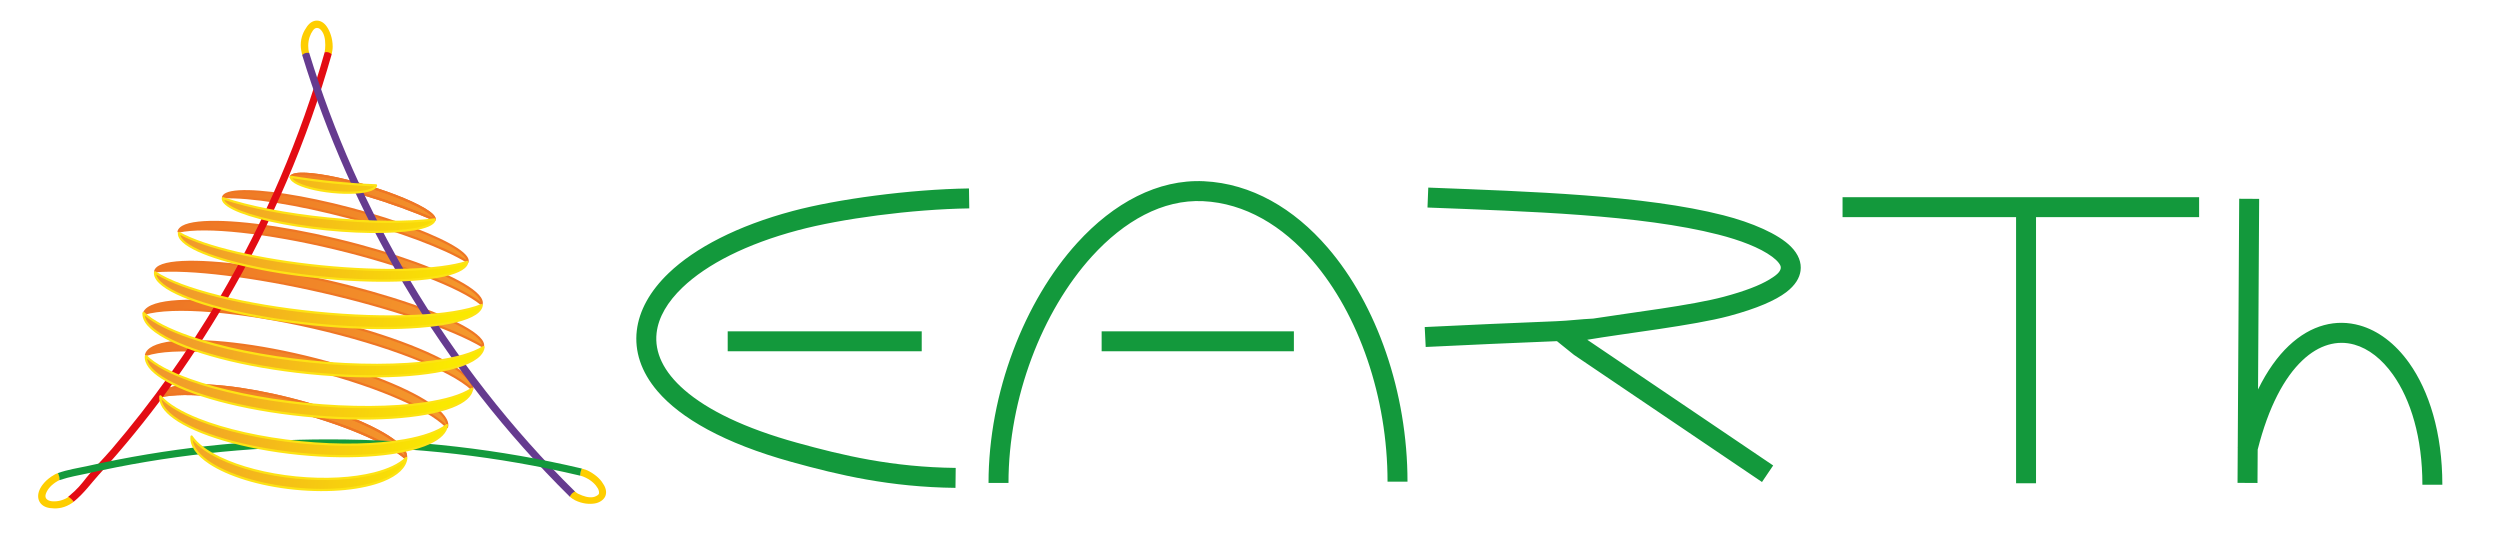 <?xml version="1.0" encoding="UTF-8" standalone="no"?>
<svg xmlns="http://www.w3.org/2000/svg" xmlns:xlink="http://www.w3.org/1999/xlink" xmlns:serif="http://www.serif.com/" width="100%" height="100%" viewBox="0 0 265 58" version="1.1" xml:space="preserve" style="fill-rule:evenodd;clip-rule:evenodd;stroke-linejoin:round;stroke-miterlimit:2;">
    <g transform="matrix(0.427,0,0,0.427,67.45,-165.202)">
        <path d="M82.579,433.668C67.782,433.892 49.82,436.327 38.836,439.267C25.091,442.933 14.568,448.433 8.042,454.676C3.366,459.149 0.686,464.044 0.116,468.967C-0.468,474.012 1.114,479.153 5.276,484.02C10.961,490.668 21.727,496.914 38.515,501.558C50.363,504.841 62.941,507.811 79.228,508L79.286,503.046C63.503,502.863 51.319,499.965 39.836,496.784C26.844,493.19 17.675,488.684 11.932,483.692C6.745,479.183 4.479,474.354 5.037,469.537C5.489,465.625 7.751,461.809 11.466,458.255C17.526,452.458 27.349,447.457 40.115,444.053C50.798,441.193 68.266,438.838 82.653,438.622L82.579,433.668ZM397.544,497.868L397.903,436.23L402.857,436.258L402.581,483.565C404.864,478.907 407.464,475.33 410.207,472.736C415.792,467.455 422.035,466.037 427.837,467.674C432.342,468.944 436.632,472.121 440.109,477.014C445.004,483.9 448.335,494.276 448.335,507.228L443.381,507.228C443.381,495.52 440.496,486.108 436.072,479.883C433.337,476.035 430.036,473.44 426.493,472.441C422.236,471.241 417.708,472.46 413.611,476.335C409.114,480.587 405.191,487.843 402.494,498.495L402.446,506.785L397.492,506.757L397.543,497.988L397.515,497.981L397.544,497.868ZM387.953,435.843L387.953,440.797L347.467,440.797L347.467,506.863L342.513,506.863L342.513,440.797L299.44,440.797L299.44,435.843L387.953,435.843ZM191.439,506.456C191.439,484.291 183.831,462.526 171.616,448.352C163.231,438.622 152.679,432.444 140.924,431.879C129.484,431.332 118.473,437.265 109.448,447.192C96.357,461.592 87.434,484.411 87.434,506.771L92.388,506.771C92.388,485.668 100.759,464.114 113.113,450.524C121.051,441.792 130.625,436.346 140.687,436.827C151.122,437.328 160.419,442.947 167.863,451.586C179.392,464.964 186.485,485.536 186.485,506.456L191.439,506.456ZM237.52,465.978C247.147,464.464 261.874,462.719 269.954,460.562C275.174,459.166 278.857,457.739 281.276,456.279C282.952,455.268 283.964,454.442 284.102,453.452C284.166,452.99 283.915,452.569 283.579,452.133C283.175,451.61 282.621,451.11 281.962,450.619C278.935,448.366 273.913,446.472 268.614,445.124C249.268,440.186 221.252,439.375 196.403,438.407L196.595,433.457C221.802,434.439 250.216,435.316 269.838,440.324C276.935,442.13 283.522,444.971 286.632,448.119C288.503,450.012 289.294,452.084 289.008,454.137C288.769,455.849 287.742,457.695 285.429,459.447C282.821,461.423 278.294,463.459 271.233,465.348C262.365,467.715 245.594,469.613 236.065,471.234L282.215,502.441L279.441,506.545L232.757,474.977L228.54,471.58C217.761,472.01 206.307,472.515 195.959,473.026L195.715,468.078C206.094,467.566 217.585,467.059 228.403,466.628C231.397,466.519 234.651,466.097 237.52,465.978ZM22.684,474.093L70.849,474.093L70.849,469.139L22.684,469.139L22.684,474.093ZM115.512,474.093L163.237,474.093L163.237,469.139L115.512,469.139L115.512,474.093Z" style="fill:rgb(19,153,60);"></path>
    </g>
    <g id="Beeldmerk" transform="matrix(0.137,0,0,0.136,-24.092,13.251)">
        <g transform="matrix(1,0,0,1,186.585,-86.259)">
            <g>
                <path d="M214.299,126.862C215.9,121.516 242.074,124.63 272.759,133.821C303.443,143.01 327.022,154.794 325.42,160.142C310.066,153.241 290.897,146.253 270.836,140.242C250.767,134.232 230.911,129.532 214.294,126.86L214.299,126.862Z" style="fill:url(#_Linear1);"></path>
                <path d="M113.621,297.646C116.724,285.478 161.689,286.44 214.055,299.797C266.422,313.158 306.353,333.848 303.245,346.017C288.607,333.065 252.934,318.042 212.057,307.617C171.177,297.184 132.668,293.285 113.613,297.642L113.621,297.646Z" style="fill:url(#_Linear2);"></path>
                <path d="M102.252,265.421C105.825,250.625 160.852,251.22 225.16,266.754C289.47,282.287 338.697,306.877 335.124,321.675L335.124,321.672C320.184,306.105 275.419,287.321 223.237,274.712C171.047,262.105 122.643,258.387 102.243,265.417L102.252,265.421Z" style="fill:url(#_Linear3);"></path>
                <path d="M100.605,233.414C103.977,218.829 163.571,220.166 233.705,236.398C303.849,252.633 357.967,277.614 354.588,292.197L354.588,292.194C338.083,276.603 288.943,257.362 231.913,244.165C174.868,230.959 122.273,226.653 100.593,233.411L100.605,233.414Z" style="fill:url(#_Linear4);"></path>
                <path d="M109.385,200.221C112.186,188.108 171.214,191.424 241.23,207.627C311.246,223.835 365.726,246.787 362.926,258.9L362.926,258.898C339.93,245.019 292.336,228.654 239.21,216.359C186.07,204.059 136.124,197.85 109.373,200.216L109.385,200.221Z" style="fill:url(#_Linear5);"></path>
                <path d="M127.446,169.292C130.363,157.208 185.206,160.089 249.947,175.726C314.688,191.366 364.798,213.838 361.878,225.923C345.844,212.377 300.567,195.028 248.331,182.411C196.083,169.79 147.887,164.561 127.434,169.29L127.446,169.292Z" style="fill:url(#_Linear6);"></path>
                <path d="M161.843,142.625C164.226,133.678 208.489,137.683 260.713,151.577C312.944,165.468 353.345,183.984 350.965,192.935L350.965,192.933C333.695,181.983 298.395,168.639 258.967,158.149C219.531,147.661 182.265,141.703 161.836,142.625L161.843,142.625Z" style="fill:url(#_Linear7);"></path>
                <path d="M214.299,126.862C215.9,121.516 242.074,124.63 272.759,133.821C303.443,143.01 327.022,154.794 325.42,160.142C310.066,153.241 290.897,146.253 270.836,140.242C250.767,134.232 230.911,129.532 214.294,126.86L214.299,126.862Z" style="fill:url(#_Linear8);"></path>
                <path d="M113.621,297.646C116.724,285.478 161.689,286.44 214.055,299.797C266.422,313.158 306.353,333.848 303.245,346.017C288.607,333.065 252.934,318.042 212.057,307.617C171.177,297.184 132.668,293.285 113.613,297.642L113.621,297.646Z" style="fill:url(#_Linear9);"></path>
            </g>
            <g>
                <path d="M213.503,126.493C213.781,125.696 214.448,125.008 215.537,124.502C216.909,123.864 219.037,123.485 221.804,123.393C232.036,123.052 251.412,126.511 273.007,132.98C294.602,139.447 312.691,147.207 321.051,153.116C323.314,154.715 324.884,156.203 325.68,157.49C326.343,158.563 326.508,159.547 326.254,160.396C326.182,160.637 326.01,160.835 325.782,160.94C325.555,161.045 325.294,161.046 325.065,160.944C309.741,154.056 290.609,147.083 270.588,141.083C250.576,135.091 230.777,130.402 214.202,127.734C214.125,127.726 214.048,127.706 213.975,127.677L213.97,127.675C213.558,127.508 213.336,127.057 213.454,126.626C213.467,126.58 213.483,126.535 213.503,126.493ZM324.369,158.713C324.319,158.617 324.263,158.519 324.201,158.418C323.491,157.271 322.065,155.977 320.051,154.553C311.78,148.707 293.873,141.06 272.511,134.662C251.147,128.263 231.984,124.81 221.862,125.148C219.395,125.23 217.491,125.527 216.267,126.096C216.163,126.144 216.064,126.194 215.972,126.245C232.303,128.961 251.593,133.564 271.084,139.401C290.578,145.242 309.23,152.004 324.369,158.713Z" style="fill:rgb(238,118,36);"></path>
                <path d="M112.812,297.299C113.254,295.707 114.318,294.303 115.983,293.115C118.341,291.433 121.957,290.167 126.638,289.355C144.294,286.293 177.462,289.558 214.269,298.946C251.077,308.337 281.757,321.359 295.787,332.503C299.508,335.459 302.076,338.303 303.34,340.91C304.257,342.802 304.509,344.59 304.089,346.236C304.013,346.531 303.791,346.766 303.502,346.856C303.212,346.946 302.897,346.878 302.67,346.676C288.092,333.778 252.552,318.85 211.843,308.468C171.2,298.095 132.913,294.172 113.903,298.476C113.684,298.552 113.443,298.537 113.234,298.432L113.226,298.428C112.896,298.263 112.704,297.907 112.748,297.538C112.758,297.454 112.779,297.374 112.812,297.299ZM302.53,344.256C302.441,343.071 301.946,341.813 301.108,340.492C299.782,338.403 297.611,336.187 294.708,333.881C280.793,322.829 250.347,309.962 213.841,300.648C177.336,291.336 144.445,288.048 126.934,291.085C123.28,291.719 120.312,292.624 118.147,293.823C116.783,294.579 115.748,295.441 115.101,296.433C134.759,292.638 172.393,296.589 212.271,306.766C252.163,316.94 287.105,331.506 302.53,344.256Z" style="fill:rgb(238,118,36);"></path>
                <path d="M101.44,265.077C101.939,263.171 103.196,261.485 105.179,260.046C108.015,257.989 112.39,256.422 118.066,255.384C139.592,251.45 180.198,254.99 225.363,265.9C270.531,276.81 308.274,292.196 325.63,305.524C330.208,309.039 333.386,312.432 334.97,315.558C336.105,317.797 336.445,319.92 335.971,321.882C335.866,322.314 335.458,322.599 335.02,322.546C334.795,322.519 334.599,322.407 334.461,322.245C319.546,306.747 274.966,288.114 223.034,275.566C171.14,263.03 123.008,259.258 102.629,266.212C102.4,266.323 102.134,266.328 101.901,266.224L101.892,266.22C101.563,266.074 101.357,265.741 101.372,265.379C101.377,265.273 101.4,265.171 101.44,265.077ZM334.426,319.746C334.336,318.221 333.69,316.603 332.569,314.904C330.899,312.372 328.188,309.695 324.574,306.92C307.333,293.681 269.823,278.444 224.957,267.608C180.091,256.77 139.761,253.203 118.377,257.112C113.894,257.931 110.258,259.076 107.616,260.566C105.849,261.563 104.538,262.704 103.76,264.015C125.186,257.743 172.52,261.558 223.44,273.858C274.369,286.165 318.238,304.382 334.426,319.746Z" style="fill:rgb(238,118,36);"></path>
                <path d="M99.794,233.061C100.277,231.178 101.584,229.517 103.689,228.117C106.683,226.126 111.358,224.638 117.454,223.691C140.614,220.094 184.669,224.148 233.9,235.543C283.139,246.939 324.496,262.653 343.721,276.06C348.781,279.589 352.328,282.981 354.143,286.086C355.454,288.329 355.888,290.45 355.437,292.397C355.336,292.831 354.928,293.12 354.488,293.069C354.276,293.044 354.089,292.944 353.953,292.797C337.465,277.266 288.507,258.162 231.718,245.02C174.959,231.881 122.624,227.529 100.957,234.217C100.781,234.295 100.584,234.313 100.396,234.266L100.384,234.263C100.004,234.168 99.733,233.83 99.722,233.436C99.718,233.304 99.744,233.177 99.794,233.061ZM353.841,290.339C353.738,289.269 353.325,288.146 352.641,286.976C350.92,284.032 347.527,280.85 342.729,277.503C323.612,264.172 282.473,248.586 233.51,237.253C184.554,225.923 140.75,221.849 117.719,225.426C111.937,226.324 107.489,227.693 104.649,229.582C103.525,230.329 102.663,231.153 102.099,232.065C124.848,226.02 176.362,230.404 232.108,243.31C287.863,256.211 336.084,274.918 353.841,290.339Z" style="fill:rgb(238,118,36);"></path>
                <path d="M108.577,199.859C109.005,198.264 110.256,196.87 112.333,195.749C115.22,194.19 119.791,193.112 125.784,192.543C148.564,190.378 192.297,195.402 241.425,206.772C290.553,218.144 332.046,232.844 351.56,244.797C356.695,247.941 360.328,250.918 362.238,253.588C363.66,255.575 364.159,257.435 363.775,259.099C363.674,259.533 363.266,259.823 362.827,259.772C362.682,259.755 362.549,259.704 362.436,259.626C339.473,245.781 291.999,229.476 239.015,217.214C186.059,204.957 136.284,198.747 109.559,201.081C109.391,201.116 109.214,201.1 109.052,201.032L109.04,201.027C108.669,200.872 108.451,200.482 108.512,200.083C108.524,200.004 108.546,199.929 108.577,199.859ZM362.113,257.396C361.974,256.522 361.527,255.596 360.825,254.615C359.01,252.079 355.532,249.284 350.655,246.296C331.234,234.401 289.929,219.801 241.035,208.482C192.141,197.167 148.619,192.136 125.948,194.29C120.253,194.831 115.9,195.814 113.156,197.296C112.098,197.867 111.292,198.5 110.782,199.221C137.926,197.199 187.124,203.402 239.405,215.504C291.689,227.604 338.621,243.651 362.113,257.396Z" style="fill:rgb(238,118,36);"></path>
                <path d="M126.639,168.931C127.075,167.342 128.275,165.953 130.234,164.823C132.968,163.245 137.258,162.136 142.863,161.525C164.124,159.206 204.707,163.896 250.15,174.872C295.594,185.851 333.843,200.203 351.702,211.972C356.411,215.076 359.722,218.022 361.435,220.675C362.702,222.637 363.125,224.475 362.725,226.131C362.653,226.425 362.436,226.662 362.15,226.757C361.863,226.852 361.549,226.791 361.318,226.596C345.337,213.094 300.193,195.84 248.128,183.265C196.128,170.704 148.159,165.448 127.724,170.124C127.593,170.168 127.45,170.182 127.305,170.158L127.293,170.156C126.882,170.088 126.576,169.737 126.563,169.318C126.559,169.181 126.586,169.05 126.639,168.931ZM361.058,224.131C360.91,223.338 360.538,222.505 359.974,221.632C358.356,219.126 355.198,216.374 350.748,213.441C332.987,201.737 294.937,187.497 249.744,176.58C204.55,165.664 164.195,160.964 143.05,163.27C137.751,163.848 133.684,164.855 131.1,166.346C130.204,166.863 129.496,167.431 129.003,168.064C150.431,163.983 197.563,169.245 248.534,181.557C299.51,193.87 343.867,210.711 361.058,224.131Z" style="fill:rgb(238,118,36);"></path>
                <path d="M161.035,142.28C161.406,141.049 162.41,139.986 164.069,139.17C166.292,138.075 169.777,137.381 174.328,137.111C191.503,136.092 224.264,140.972 260.935,150.728C297.612,160.483 328.469,172.525 342.866,181.944C346.683,184.44 349.363,186.776 350.748,188.831C351.815,190.414 352.148,191.879 351.807,193.162C351.694,193.588 351.285,193.863 350.851,193.805C350.705,193.786 350.572,193.731 350.459,193.65C333.221,182.734 298.035,169.451 258.745,158.998C219.426,148.541 182.272,142.586 161.894,143.501C161.877,143.502 161.86,143.503 161.843,143.503L161.836,143.503C161.362,143.503 160.976,143.122 160.965,142.645C160.962,142.515 160.987,142.392 161.035,142.28ZM350.074,191.349C349.931,190.864 349.668,190.354 349.306,189.817C348.012,187.897 345.482,185.748 341.917,183.416C327.61,174.056 296.937,162.119 260.491,152.426C224.049,142.73 191.498,137.85 174.431,138.863C170.177,139.116 166.912,139.724 164.834,140.747C164.255,141.032 163.774,141.343 163.41,141.691C184.203,141.133 220.664,147.055 259.19,157.3C297.719,167.551 332.312,180.532 350.074,191.349Z" style="fill:rgb(238,118,36);"></path>
                <path d="M213.503,126.493C213.781,125.696 214.448,125.008 215.537,124.502C216.909,123.864 219.037,123.485 221.804,123.393C232.036,123.052 251.412,126.511 273.007,132.98C294.602,139.447 312.691,147.207 321.051,153.116C323.314,154.715 324.884,156.203 325.68,157.49C326.343,158.563 326.508,159.547 326.254,160.396C326.182,160.637 326.01,160.835 325.782,160.94C325.555,161.045 325.294,161.046 325.065,160.944C309.741,154.056 290.609,147.083 270.588,141.083C250.576,135.091 230.777,130.402 214.202,127.734C214.125,127.726 214.048,127.706 213.975,127.677L213.97,127.675C213.558,127.508 213.336,127.057 213.454,126.626C213.467,126.58 213.483,126.535 213.503,126.493ZM324.369,158.713C324.319,158.617 324.263,158.519 324.201,158.418C323.491,157.271 322.065,155.977 320.051,154.553C311.78,148.707 293.873,141.06 272.511,134.662C251.147,128.263 231.984,124.81 221.862,125.148C219.395,125.23 217.491,125.527 216.267,126.096C216.163,126.144 216.064,126.194 215.972,126.245C232.303,128.961 251.593,133.564 271.084,139.401C290.578,145.242 309.23,152.004 324.369,158.713Z" style="fill:rgb(238,118,36);"></path>
                <path d="M112.812,297.299C113.254,295.707 114.318,294.303 115.983,293.115C118.341,291.433 121.957,290.167 126.638,289.355C144.294,286.293 177.462,289.558 214.269,298.946C251.077,308.337 281.757,321.359 295.787,332.503C299.508,335.459 302.076,338.303 303.34,340.91C304.257,342.802 304.509,344.59 304.089,346.236C304.013,346.531 303.791,346.766 303.502,346.856C303.212,346.946 302.897,346.878 302.67,346.676C288.092,333.778 252.552,318.85 211.843,308.468C171.2,298.095 132.913,294.172 113.903,298.476C113.684,298.552 113.443,298.537 113.234,298.432L113.226,298.428C112.896,298.263 112.704,297.907 112.748,297.538C112.758,297.454 112.779,297.374 112.812,297.299ZM302.53,344.256C302.441,343.071 301.946,341.813 301.108,340.492C299.782,338.403 297.611,336.187 294.708,333.881C280.793,322.829 250.347,309.962 213.841,300.648C177.336,291.336 144.445,288.048 126.934,291.085C123.28,291.719 120.312,292.624 118.147,293.823C116.783,294.579 115.748,295.441 115.101,296.433C134.759,292.638 172.393,296.589 212.271,306.766C252.163,316.94 287.105,331.506 302.53,344.256Z" style="fill:rgb(238,118,36);"></path>
            </g>
        </g>
        <g transform="matrix(1,0,0,1,186.585,-86.259)">
            <path d="M46.164,379.967C46.164,379.967 43.452,375 42.197,375.947C41.913,376.161 41.535,376.646 41.227,376.821C36.828,379.331 32.372,379.928 28.892,379.441C27.222,379.206 25.521,378.353 24.839,377.157C24.162,375.971 24.384,374.492 25.028,372.948C26.346,369.783 29.166,366.532 33.394,364.047C33.493,363.989 33.677,363.87 33.776,363.81C34.429,363.414 34.508,363.354 35.276,363.037C36.019,362.732 34.805,357.521 34.045,357.584C32.55,358.129 31.942,358.457 31.246,358.875C31.156,358.929 31.064,358.979 30.974,359.032C25.466,362.241 21.513,366.641 19.805,370.74C18.392,374.134 18.442,377.394 19.929,380.001C21.411,382.597 24.18,384.295 27.807,384.803C32.271,385.429 37.453,385.273 43.099,382.053C45.12,380.9 45.42,380.603 46.164,379.967Z" style="fill:rgb(254,206,0);"></path>
            <path d="M438.2,359.567C439.983,360.043 440.759,360.306 442.494,361.157C447.081,363.402 450.249,366.592 451.903,369.587C452.629,370.9 453.15,373.122 452.445,374.078C451.758,375.009 449.663,376.061 448.169,376.296C444.785,376.828 441.001,375.832 436.41,373.587C435.834,373.305 434.837,372.477 434.135,371.907C429.794,368.385 430.157,375.977 430.157,375.977C431.071,376.858 433.064,378.187 434.135,378.711C439.934,381.547 445.165,381.907 449.438,381.235C453.053,380.666 456.201,378.477 457.431,375.961C458.666,373.434 458.442,370.296 456.667,367.082C454.573,363.291 451.573,359.816 445.433,356.318C443.431,355.177 441.613,354.604 439.486,354.036C438.523,355.616 438.019,357.422 438.2,359.567Z" style="fill:rgb(254,206,0);"></path>
            <path d="M228.498,30.051C227.932,28.181 227.744,26.474 227.744,24.543C227.744,19.444 229.396,15.413 231.357,12.614C232.226,11.374 233.283,10.591 234.443,10.591C235.95,10.591 236.888,11.337 237.856,12.501C240.017,15.102 240.943,18.795 240.943,23.894C240.943,25.672 240.76,27.867 240.458,29.549L245.907,31.097C246.269,29.087 246.68,27.342 246.68,25.219C246.68,18.75 244.534,13.008 242.047,9.458C239.948,6.463 237.243,4.885 234.443,4.885C231.641,4.885 228.936,6.464 226.838,9.458C224.351,13.008 221.956,17.547 221.956,24.015C221.956,26.326 222.465,29.284 223.061,31.714L228.498,30.051Z" style="fill:rgb(254,206,0);"></path>
            <path d="M240.457,29.545C221.866,95.905 194.376,160.624 158.956,221.204C134.59,262.915 106.682,302.34 75.749,338.79C69.473,346.185 62.513,352.979 56.551,360.603C51.963,366.469 49.442,369.812 42.349,375.784C42.294,375.831 42.13,375.997 42.133,375.999C43.861,377.045 45.202,378.37 46.191,379.967C54.489,373.138 60.077,365.078 65.663,358.902C103.581,316.971 134.955,273.54 163.837,224.099C199.504,163.094 227.186,97.921 245.907,31.095C244.172,29.537 242.347,29.129 240.457,29.545Z" style="fill:rgb(227,12,19);"></path>
            <path d="M434.135,371.915C385.278,323.362 342.203,267.839 306.596,207.409C273.568,151.401 247.33,91.827 228.662,30.564C228.611,30.396 228.499,30.039 228.498,30.039C226.057,29.622 224.319,30.511 223.061,31.703C241.87,93.574 268.376,153.768 301.726,210.322C337.581,271.173 380.958,327.084 430.157,375.977C430.967,374.13 432.218,372.705 434.135,371.915Z" style="fill:rgb(101,59,143);"></path>
            <path d="M35.278,363.037C44.201,360.126 49.465,359.501 56.608,357.874C117.388,344.022 180.423,336.96 243.81,336.982C309.515,336.982 374.879,344.559 437.779,359.475C437.914,359.507 438.186,359.571 438.186,359.571C438.213,357.55 438.643,355.698 439.486,354.019C376.039,338.938 310.097,331.276 243.811,331.276C180.673,331.255 118.01,338.266 57.45,351.933C49.612,353.701 41.862,354.718 34.045,357.573C34.929,359.178 35.392,360.976 35.278,363.037Z" style="fill:rgb(19,153,60);"></path>
        </g>
        <g transform="matrix(1,0,0,1,186.585,-86.259)">
            <g>
                <path d="M102.177,266.352C100.305,284.904 155.264,305.648 224.935,312.682C294.612,319.718 352.605,310.379 354.479,291.824L354.479,291.827C335.526,304.693 283.493,309.477 225.846,303.657C168.193,297.838 118.166,282.747 102.168,266.352L102.177,266.352Z" style="fill:url(#_Linear10);"></path>
                <path d="M100.371,232.734C98.496,251.286 155.857,272.273 228.495,279.607C301.138,286.941 361.535,277.844 363.41,259.292C343.711,272.085 289.506,276.649 229.407,270.58C169.301,264.514 117.099,249.206 100.356,232.734L100.371,232.734Z" style="fill:url(#_Linear11);"></path>
                <path d="M113.357,297.758C111.485,316.31 159.584,336.361 220.801,342.544C282.023,348.721 333.158,338.691 335.03,320.138L335.03,320.141C318.203,333.222 272.36,338.63 221.713,333.517C171.057,328.404 127.224,313.94 113.347,297.758L113.357,297.758Z" style="fill:url(#_Linear12);"></path>
                <path d="M137.494,329.04C135.696,346.837 171.429,365.017 217.313,369.651C263.195,374.28 301.84,363.609 303.634,345.812L303.634,345.814C290.711,358.687 256.146,364.825 218.184,360.994C180.221,357.161 147.575,344.234 137.484,329.04L137.494,329.04Z" style="fill:url(#_Linear13);"></path>
                <path d="M109.243,201.082C107.687,216.48 163.004,234.674 232.805,241.722C302.607,248.768 360.444,241.998 361.999,226.6C339.703,235.748 289.076,238.065 233.739,232.48C178.39,226.895 129.246,214.499 109.233,201.082L109.243,201.082Z" style="fill:url(#_Linear14);"></path>
                <path d="M127.77,170.414C126.471,183.285 175.342,198.765 236.942,204.984C298.538,211.202 349.521,205.806 350.817,192.933L350.817,192.935C329.472,199.875 285.481,201.229 237.805,196.418C190.119,191.603 147.288,181.483 127.763,170.414L127.77,170.414Z" style="fill:url(#_Linear15);"></path>
                <path d="M161.703,143.292C160.813,152.128 196.77,162.994 242.021,167.563C287.269,172.129 324.668,168.673 325.56,159.835C304.958,162.602 274.612,162.343 242.87,159.141C211.121,155.936 181.331,150.121 161.698,143.292L161.703,143.292Z" style="fill:url(#_Linear16);"></path>
                <path d="M214.365,126.63C213.893,131.303 228.243,136.576 246.421,138.409C264.595,140.245 279.71,137.947 280.182,133.274C269.353,132.892 258.263,132.132 247.166,131.012C236.066,129.893 225.048,128.42 214.365,126.632L214.365,126.63Z" style="fill:url(#_Linear17);"></path>
            </g>
            <g>
                <path d="M101.298,266.395C101.291,266.267 101.313,266.136 101.364,266.013C101.5,265.687 101.817,265.474 102.168,265.474L102.177,265.474C102.423,265.474 102.658,265.579 102.824,265.764C102.838,265.78 102.851,265.796 102.864,265.813C109.216,272.278 120.922,278.511 136.304,284.064C159.648,292.49 191.421,299.3 225.933,302.784C260.441,306.268 292.933,305.947 317.49,302.357C333.698,299.987 346.431,296.211 353.942,291.133C354.102,291.007 354.305,290.936 354.523,290.947C354.987,290.971 355.35,291.357 355.35,291.824L355.35,291.827C355.35,291.856 355.349,291.884 355.346,291.913L355.346,291.913L355.344,291.935L355.343,291.941C355.034,294.913 353.41,297.683 350.572,300.188C347.853,302.587 344,304.759 339.156,306.66C316.995,315.357 273.795,318.498 224.848,313.555C175.905,308.614 134.204,296.901 114.228,283.949C109.862,281.119 106.52,278.221 104.335,275.326C102.08,272.339 101.04,269.336 101.298,266.395ZM103.082,268.445C103.345,270.373 104.252,272.316 105.722,274.263C107.806,277.024 111.006,279.773 115.171,282.473C135.005,295.332 176.426,306.902 225.022,311.809C273.622,316.716 316.52,313.66 338.524,305.024C343.144,303.211 346.83,301.156 349.423,298.867C351.254,297.252 352.531,295.528 353.174,293.69C345.36,298.326 333.084,301.851 317.74,304.094C293.07,307.701 260.427,308.03 225.759,304.53C191.087,301.031 159.168,294.182 135.716,285.716C121.134,280.453 109.812,274.546 103.082,268.445Z" style="fill:rgb(253,227,20);"></path>
                <path d="M99.489,232.813C99.476,232.676 99.495,232.536 99.549,232.403C99.683,232.072 100.002,231.856 100.356,231.856L100.371,231.856C100.617,231.856 100.852,231.961 101.018,232.146C101.035,232.165 101.051,232.184 101.066,232.205C107.721,238.696 119.945,244.979 135.99,250.596C160.359,259.126 193.507,266.075 229.494,269.707C265.476,273.34 299.342,273.158 324.923,269.67C341.851,267.362 355.133,263.623 362.938,258.554C363.219,258.372 363.58,258.367 363.865,258.544C364.151,258.72 364.311,259.045 364.277,259.381C364.034,261.787 362.897,264.056 360.919,266.155C358.102,269.143 353.535,271.808 347.474,274.071C324.422,282.675 279.426,285.631 228.408,280.48C177.394,275.33 133.897,263.438 113.031,250.4C107.544,246.971 103.602,243.446 101.44,239.955C99.956,237.559 99.292,235.166 99.489,232.813ZM101.28,234.782C101.555,236.723 102.511,238.681 104.06,240.647C106.245,243.42 109.594,246.187 113.95,248.908C134.678,261.861 177.903,273.617 228.582,278.734C279.264,283.851 323.968,280.972 346.868,272.425C351.68,270.628 355.516,268.587 358.212,266.307C360.126,264.687 361.456,262.956 362.113,261.105C353.998,265.734 341.189,269.224 325.156,271.41C299.466,274.912 265.456,275.103 229.32,271.453C193.18,267.806 159.891,260.821 135.418,252.254C120.155,246.911 108.307,240.935 101.28,234.782Z" style="fill:rgb(253,227,20);"></path>
                <path d="M112.477,297.805C112.47,297.666 112.495,297.524 112.555,297.393C112.697,297.081 113.006,296.88 113.347,296.88L113.357,296.88C113.603,296.88 113.838,296.985 114.004,297.17C114.033,297.202 114.059,297.237 114.083,297.273C119.585,303.635 129.788,309.702 143.218,315.047C163.641,323.174 191.497,329.585 221.8,332.644C252.098,335.702 280.672,334.989 302.307,331.109C316.569,328.551 327.798,324.633 334.453,319.481C334.618,319.334 334.838,319.249 335.074,319.261C335.538,319.285 335.901,319.671 335.901,320.138L335.901,320.141C335.901,320.17 335.9,320.198 335.897,320.227L335.897,320.227L335.896,320.242L335.894,320.251C335.297,326.048 330.184,331.142 321.462,335.126C301.841,344.09 263.762,347.761 220.714,343.417C177.67,339.07 141.092,327.86 123.659,315.156C115.958,309.544 111.967,303.571 112.477,297.805ZM114.247,300.018C114.8,304.628 118.531,309.253 124.68,313.733C141.958,326.325 178.229,337.362 220.888,341.671C263.551,345.975 301.297,342.411 320.742,333.528C327.665,330.365 332.246,326.578 333.708,322.17C326.757,326.82 315.997,330.436 302.612,332.837C280.848,336.741 252.105,337.467 221.626,334.39C191.142,331.313 163.123,324.856 142.578,316.68C129.947,311.653 120.13,305.961 114.247,300.018Z" style="fill:rgb(253,227,20);"></path>
                <path d="M136.614,329.089C136.605,328.931 136.639,328.771 136.715,328.626C136.867,328.341 137.162,328.162 137.484,328.162L137.494,328.162C137.74,328.162 137.975,328.267 138.141,328.452C138.195,328.512 138.24,328.579 138.274,328.65C142.26,334.59 149.768,340.15 159.694,344.957C174.844,352.293 195.606,357.832 218.271,360.121C240.935,362.408 262.383,361.131 278.692,356.971C289.418,354.235 297.908,350.268 302.993,345.217C303.163,345.032 303.41,344.922 303.678,344.935C304.142,344.959 304.505,345.344 304.505,345.812L304.505,345.814C304.505,345.847 304.503,345.881 304.499,345.914C303.75,353.281 297.001,359.572 286.014,364.039C269.996,370.551 244.922,373.319 217.226,370.524C189.528,367.727 165.513,360.004 151.119,350.421C141.3,343.885 135.949,336.418 136.614,329.089ZM138.376,331.715C139.041,337.701 144.038,343.603 152.079,348.957C166.3,358.423 190.037,366.014 217.4,368.778C244.762,371.538 269.537,368.845 285.362,362.411C294.314,358.771 300.392,353.984 302.238,348.249C296.887,352.639 288.916,356.174 279.12,358.673C262.648,362.874 240.987,364.177 218.097,361.867C195.206,359.556 174.241,353.948 158.939,346.539C149.845,342.135 142.742,337.082 138.376,331.715Z" style="fill:rgb(253,227,20);"></path>
                <path d="M108.363,201.138C108.357,201.035 108.368,200.931 108.399,200.828C108.51,200.458 108.849,200.204 109.233,200.204L109.243,200.204C109.448,200.204 109.645,200.277 109.8,200.408C129.801,213.759 178.735,226.048 233.826,231.607C288.983,237.173 339.447,234.905 361.67,225.787C361.954,225.671 362.276,225.713 362.521,225.897C362.766,226.082 362.897,226.382 362.866,226.689C362.66,228.731 361.585,230.652 359.672,232.41C357.004,234.861 352.651,237.024 346.857,238.827C324.856,245.676 281.728,247.543 232.718,242.595C183.709,237.647 141.824,227.197 121.636,216.089C116.319,213.163 112.486,210.173 110.362,207.239C108.875,205.183 108.202,203.135 108.363,201.138ZM110.174,202.735C110.38,203.88 110.925,205.037 111.771,206.205C113.781,208.983 117.437,211.779 122.471,214.548C142.537,225.589 184.179,235.93 232.892,240.849C281.605,245.766 324.474,243.957 346.343,237.15C351.83,235.442 355.972,233.434 358.497,231.113C359.56,230.136 360.327,229.111 360.757,228.029C337.651,236.694 287.909,238.829 233.652,233.353C179.394,227.878 131.089,215.841 110.174,202.735Z" style="fill:rgb(253,227,20);"></path>
                <path d="M126.892,170.449C126.889,170.364 126.898,170.277 126.92,170.191C127.021,169.805 127.367,169.536 127.763,169.536L127.77,169.536C127.945,169.536 128.115,169.589 128.257,169.687C147.748,180.705 190.408,190.75 237.892,195.545C285.38,200.337 329.201,199.02 350.499,192.116C350.611,192.071 350.733,192.05 350.861,192.056C351.325,192.08 351.688,192.465 351.688,192.933L351.688,192.935C351.688,192.975 351.686,193.015 351.68,193.054C351.496,194.786 350.546,196.417 348.841,197.901C346.493,199.946 342.651,201.745 337.532,203.232C318.154,208.86 280.114,210.224 236.855,205.857C193.594,201.49 156.595,192.548 138.733,183.16C134.013,180.679 130.608,178.149 128.715,175.676C127.365,173.912 126.756,172.155 126.892,170.449ZM128.74,171.952C128.947,172.826 129.41,173.709 130.095,174.604C131.875,176.928 135.102,179.272 139.539,181.604C157.284,190.931 194.05,199.772 237.029,204.111C280.005,208.449 317.798,207.137 337.049,201.545C341.862,200.147 345.493,198.495 347.702,196.573C348.551,195.833 349.181,195.06 349.559,194.245C327.623,200.793 284.434,202.006 237.718,197.291C190.996,192.574 148.927,182.754 128.74,171.952Z" style="fill:rgb(253,227,20);"></path>
                <path d="M160.827,143.311C160.826,143.257 160.83,143.202 160.839,143.147C160.909,142.724 161.272,142.414 161.698,142.414L161.703,142.414C161.817,142.414 161.928,142.437 162.031,142.479C181.615,149.284 211.311,155.073 242.957,158.268C274.621,161.462 304.893,161.725 325.445,158.965C325.709,158.929 325.975,159.018 326.166,159.205C326.358,159.392 326.454,159.657 326.427,159.924C326.299,161.19 325.582,162.387 324.258,163.463C322.526,164.87 319.686,166.107 315.896,167.113C301.685,170.889 273.741,171.646 241.934,168.436C210.125,165.225 182.894,158.896 169.722,152.355C166.208,150.61 163.672,148.831 162.255,147.106C161.203,145.824 160.735,144.544 160.827,143.311ZM162.741,144.577C162.914,145.041 163.206,145.51 163.598,145.987C164.902,147.574 167.26,149.175 170.492,150.78C183.554,157.266 210.565,163.505 242.108,166.69C273.648,169.872 301.359,169.16 315.452,165.416C318.94,164.489 321.57,163.392 323.164,162.096C323.644,161.707 324.024,161.306 324.286,160.885C303.672,163.466 273.896,163.153 242.783,160.014C211.663,156.873 182.421,151.225 162.741,144.577Z" style="fill:rgb(253,227,20);"></path>
                <path d="M214.562,125.775C225.21,127.556 236.191,129.023 247.253,130.139C258.331,131.257 269.402,132.015 280.212,132.397C280.453,132.405 280.68,132.514 280.839,132.697C280.997,132.88 281.073,133.121 281.049,133.363C280.974,134.103 280.638,134.807 280.033,135.453C279.275,136.263 278.053,136.999 276.421,137.613C270.594,139.805 259.224,140.585 246.334,139.282C233.441,137.982 222.455,134.945 217.184,131.633C215.707,130.705 214.657,129.739 214.076,128.794C213.612,128.039 213.423,127.282 213.498,126.541C213.545,126.076 213.946,125.73 214.409,125.753C214.462,125.756 214.513,125.763 214.562,125.775ZM215.461,127.703C215.551,127.873 215.665,128.044 215.8,128.216C216.309,128.866 217.093,129.507 218.106,130.144C223.24,133.369 233.952,136.27 246.508,137.536C259.061,138.804 270.137,138.103 275.812,135.969C276.932,135.547 277.83,135.075 278.458,134.54C278.625,134.398 278.771,134.254 278.894,134.105C268.446,133.709 257.766,132.964 247.079,131.885C236.388,130.808 225.773,129.402 215.461,127.703Z" style="fill:rgb(253,227,20);"></path>
            </g>
        </g>
    </g>
    <defs>
        <linearGradient id="_Linear1" x1="0" y1="0" x2="1" y2="0" gradientUnits="userSpaceOnUse" gradientTransform="matrix(213.033,71.692,-71.168,214.603,127.434,187.208)"><stop offset="0" style="stop-color:rgb(238,118,36);stop-opacity:1"></stop><stop offset="1" style="stop-color:rgb(244,152,44);stop-opacity:1"></stop></linearGradient>
        <linearGradient id="_Linear2" x1="0" y1="0" x2="1" y2="0" gradientUnits="userSpaceOnUse" gradientTransform="matrix(213.033,71.692,-71.168,214.603,127.434,187.208)"><stop offset="0" style="stop-color:rgb(238,118,36);stop-opacity:1"></stop><stop offset="1" style="stop-color:rgb(244,152,44);stop-opacity:1"></stop></linearGradient>
        <linearGradient id="_Linear3" x1="0" y1="0" x2="1" y2="0" gradientUnits="userSpaceOnUse" gradientTransform="matrix(213.033,71.692,-71.168,214.603,127.434,187.208)"><stop offset="0" style="stop-color:rgb(238,118,36);stop-opacity:1"></stop><stop offset="1" style="stop-color:rgb(244,152,44);stop-opacity:1"></stop></linearGradient>
        <linearGradient id="_Linear4" x1="0" y1="0" x2="1" y2="0" gradientUnits="userSpaceOnUse" gradientTransform="matrix(213.033,71.692,-71.168,214.603,127.434,187.208)"><stop offset="0" style="stop-color:rgb(238,118,36);stop-opacity:1"></stop><stop offset="1" style="stop-color:rgb(244,152,44);stop-opacity:1"></stop></linearGradient>
        <linearGradient id="_Linear5" x1="0" y1="0" x2="1" y2="0" gradientUnits="userSpaceOnUse" gradientTransform="matrix(213.033,71.692,-71.168,214.603,127.434,187.208)"><stop offset="0" style="stop-color:rgb(238,118,36);stop-opacity:1"></stop><stop offset="1" style="stop-color:rgb(244,152,44);stop-opacity:1"></stop></linearGradient>
        <linearGradient id="_Linear6" x1="0" y1="0" x2="1" y2="0" gradientUnits="userSpaceOnUse" gradientTransform="matrix(213.033,71.692,-71.168,214.603,127.434,187.208)"><stop offset="0" style="stop-color:rgb(238,118,36);stop-opacity:1"></stop><stop offset="1" style="stop-color:rgb(244,152,44);stop-opacity:1"></stop></linearGradient>
        <linearGradient id="_Linear7" x1="0" y1="0" x2="1" y2="0" gradientUnits="userSpaceOnUse" gradientTransform="matrix(213.033,71.692,-71.168,214.603,127.434,187.208)"><stop offset="0" style="stop-color:rgb(238,118,36);stop-opacity:1"></stop><stop offset="1" style="stop-color:rgb(244,152,44);stop-opacity:1"></stop></linearGradient>
        <linearGradient id="_Linear8" x1="0" y1="0" x2="1" y2="0" gradientUnits="userSpaceOnUse" gradientTransform="matrix(213.033,71.692,-71.168,214.603,127.434,187.208)"><stop offset="0" style="stop-color:rgb(238,118,36);stop-opacity:1"></stop><stop offset="1" style="stop-color:rgb(244,152,44);stop-opacity:1"></stop></linearGradient>
        <linearGradient id="_Linear9" x1="0" y1="0" x2="1" y2="0" gradientUnits="userSpaceOnUse" gradientTransform="matrix(213.033,71.692,-71.168,214.603,127.434,187.208)"><stop offset="0" style="stop-color:rgb(238,118,36);stop-opacity:1"></stop><stop offset="1" style="stop-color:rgb(244,152,44);stop-opacity:1"></stop></linearGradient>
        <linearGradient id="_Linear10" x1="0" y1="0" x2="1" y2="0" gradientUnits="userSpaceOnUse" gradientTransform="matrix(-218.225,-35.721,35.459,-219.832,336.208,275.263)"><stop offset="0" style="stop-color:rgb(250,233,0);stop-opacity:1"></stop><stop offset="1" style="stop-color:rgb(240,151,45);stop-opacity:1"></stop></linearGradient>
        <linearGradient id="_Linear11" x1="0" y1="0" x2="1" y2="0" gradientUnits="userSpaceOnUse" gradientTransform="matrix(-218.225,-35.721,35.459,-219.832,336.208,275.263)"><stop offset="0" style="stop-color:rgb(250,233,0);stop-opacity:1"></stop><stop offset="1" style="stop-color:rgb(240,151,45);stop-opacity:1"></stop></linearGradient>
        <linearGradient id="_Linear12" x1="0" y1="0" x2="1" y2="0" gradientUnits="userSpaceOnUse" gradientTransform="matrix(-218.225,-35.721,35.459,-219.832,336.208,275.263)"><stop offset="0" style="stop-color:rgb(250,233,0);stop-opacity:1"></stop><stop offset="1" style="stop-color:rgb(240,151,45);stop-opacity:1"></stop></linearGradient>
        <linearGradient id="_Linear13" x1="0" y1="0" x2="1" y2="0" gradientUnits="userSpaceOnUse" gradientTransform="matrix(-218.225,-35.721,35.459,-219.832,336.208,275.263)"><stop offset="0" style="stop-color:rgb(250,233,0);stop-opacity:1"></stop><stop offset="1" style="stop-color:rgb(240,151,45);stop-opacity:1"></stop></linearGradient>
        <linearGradient id="_Linear14" x1="0" y1="0" x2="1" y2="0" gradientUnits="userSpaceOnUse" gradientTransform="matrix(-218.225,-35.721,35.459,-219.832,336.208,275.263)"><stop offset="0" style="stop-color:rgb(250,233,0);stop-opacity:1"></stop><stop offset="1" style="stop-color:rgb(240,151,45);stop-opacity:1"></stop></linearGradient>
        <linearGradient id="_Linear15" x1="0" y1="0" x2="1" y2="0" gradientUnits="userSpaceOnUse" gradientTransform="matrix(-218.225,-35.721,35.459,-219.832,336.208,275.263)"><stop offset="0" style="stop-color:rgb(250,233,0);stop-opacity:1"></stop><stop offset="1" style="stop-color:rgb(240,151,45);stop-opacity:1"></stop></linearGradient>
        <linearGradient id="_Linear16" x1="0" y1="0" x2="1" y2="0" gradientUnits="userSpaceOnUse" gradientTransform="matrix(-218.225,-35.721,35.459,-219.832,336.208,275.263)"><stop offset="0" style="stop-color:rgb(250,233,0);stop-opacity:1"></stop><stop offset="1" style="stop-color:rgb(240,151,45);stop-opacity:1"></stop></linearGradient>
        <linearGradient id="_Linear17" x1="0" y1="0" x2="1" y2="0" gradientUnits="userSpaceOnUse" gradientTransform="matrix(-218.225,-35.721,35.459,-219.832,336.208,275.263)"><stop offset="0" style="stop-color:rgb(250,233,0);stop-opacity:1"></stop><stop offset="1" style="stop-color:rgb(240,151,45);stop-opacity:1"></stop></linearGradient>
    </defs>
</svg>

